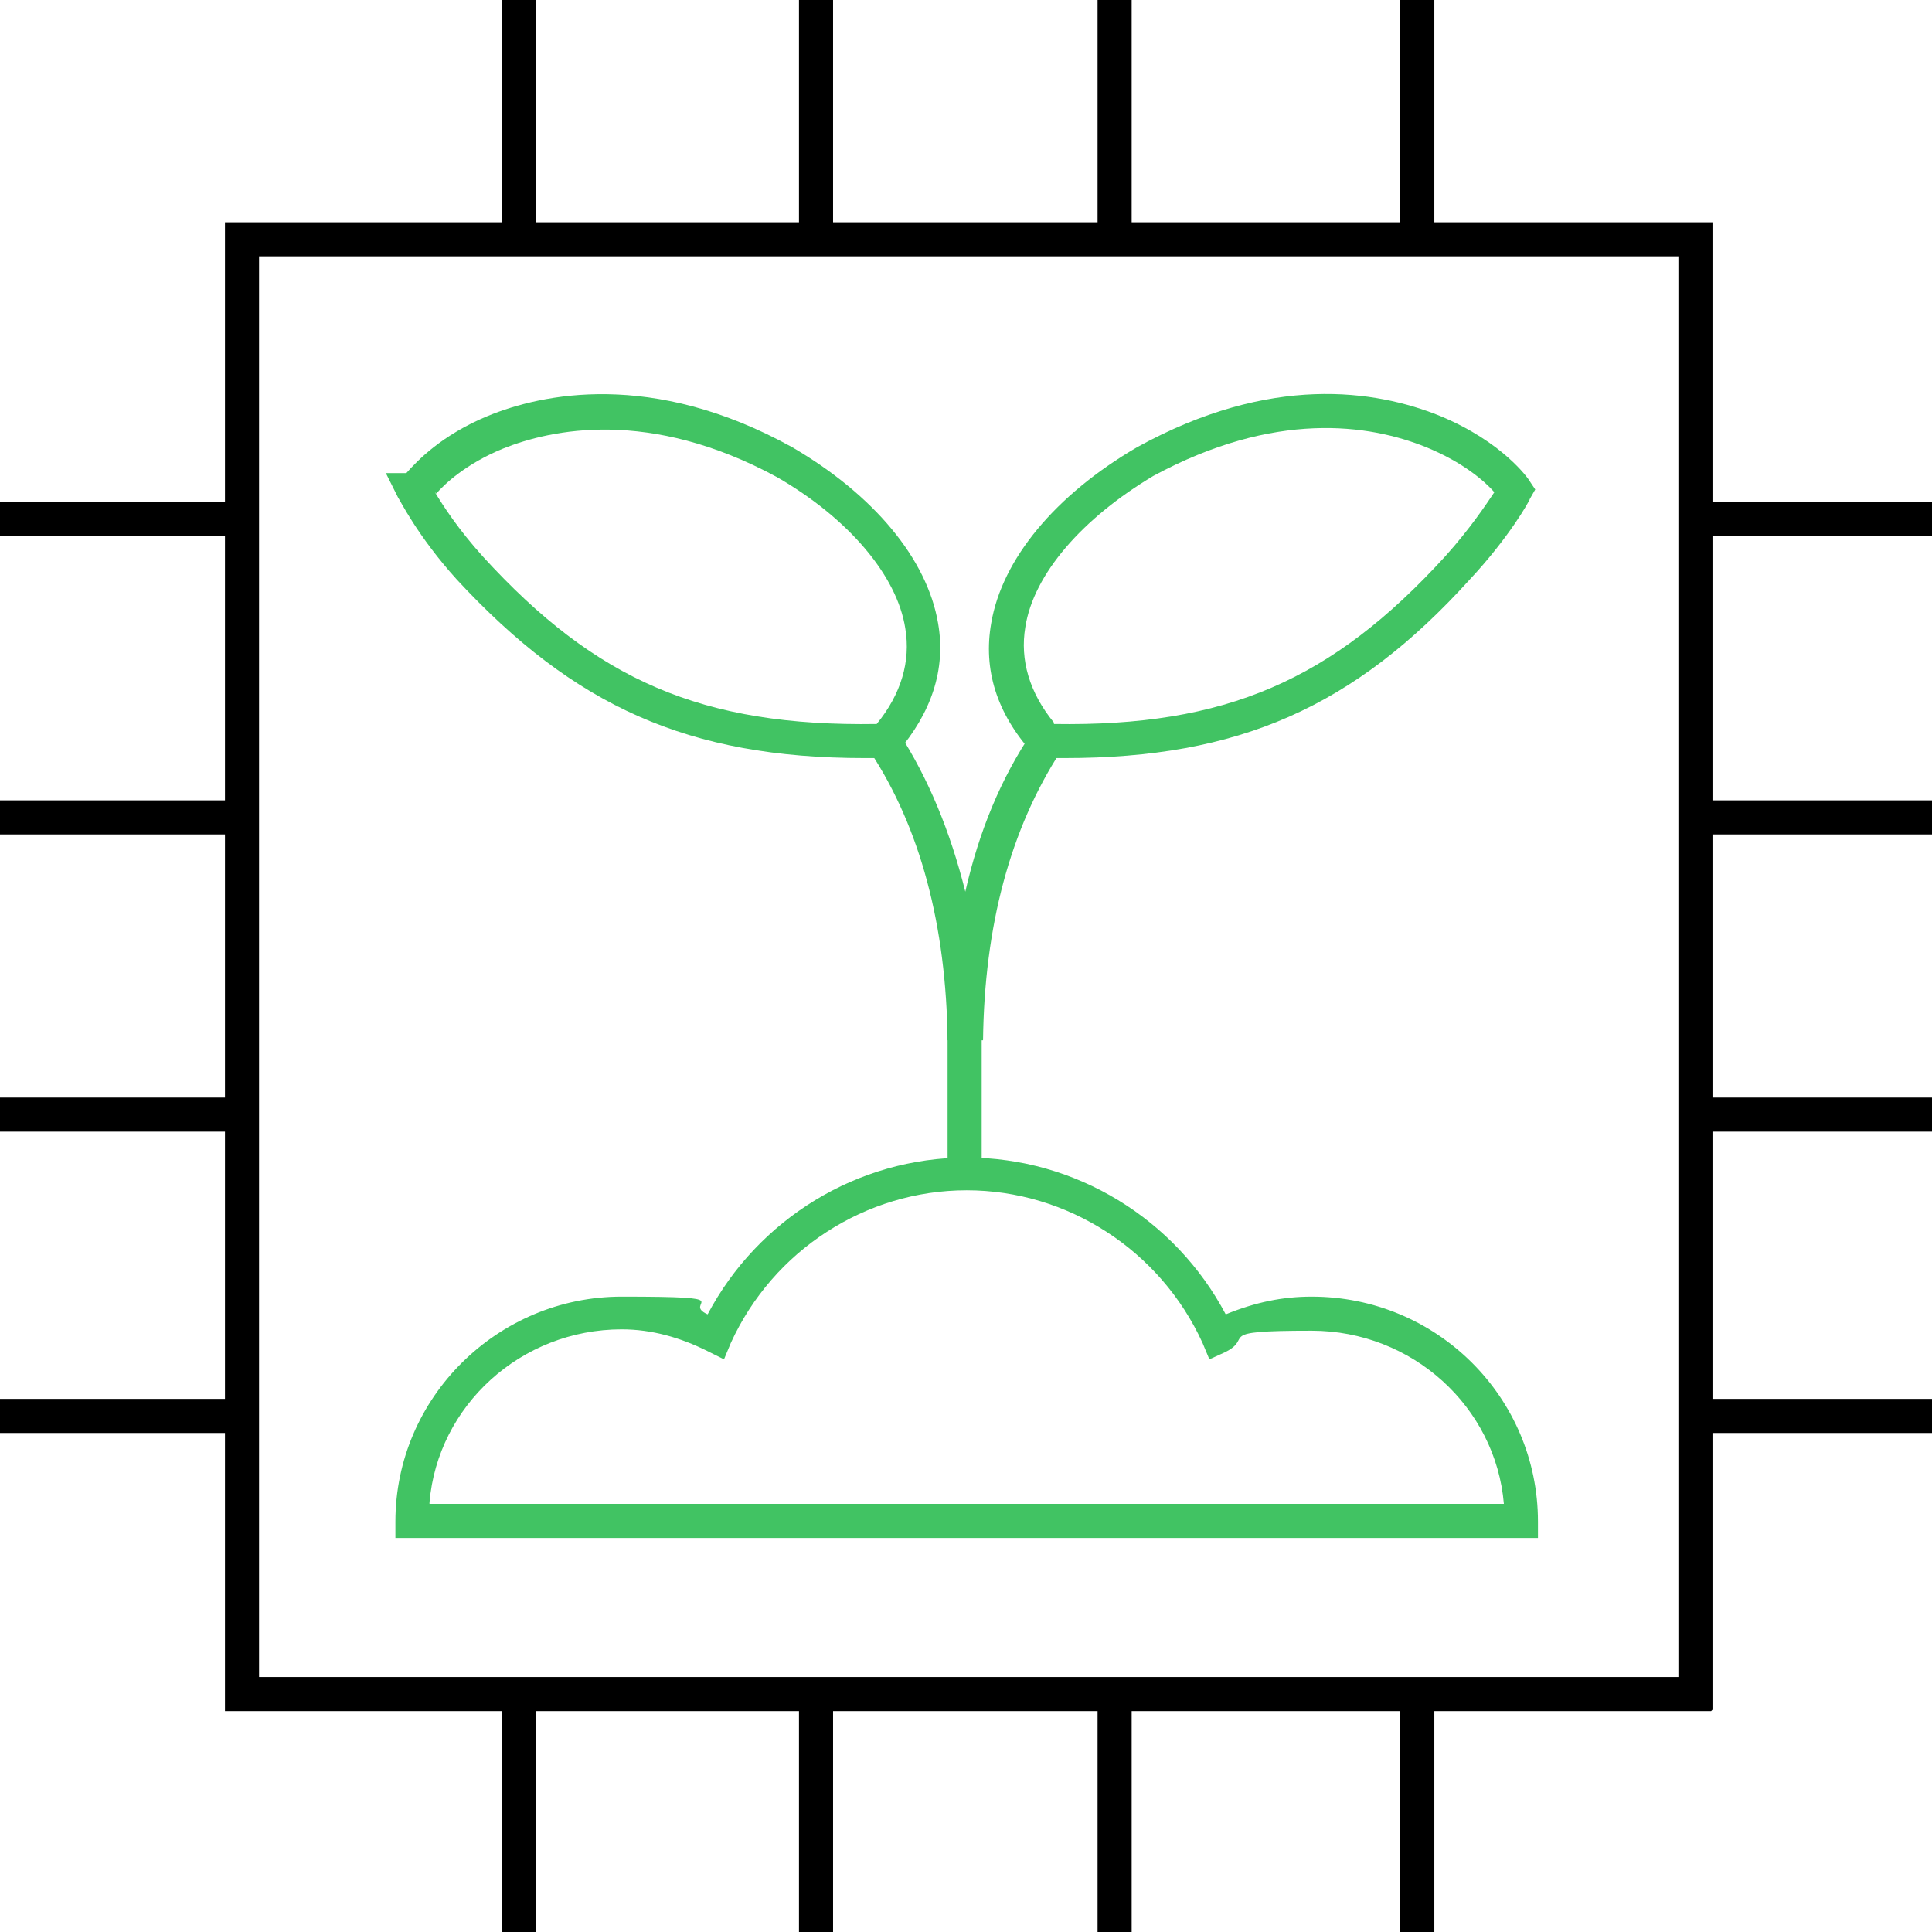 <?xml version="1.0" encoding="UTF-8"?>
<svg xmlns="http://www.w3.org/2000/svg" version="1.1" viewBox="0 0 141.7 141.7">
  <defs>
    <style>
      .cls-1 {
        fill: none;
        stroke: #41c363;
        stroke-miterlimit: 10;
        stroke-width: 2.5px;
      }

      .cls-2 {
        fill: #41c363;
      }
    </style>
  </defs>
  <!-- Generator: Adobe Illustrator 28.7.2, SVG Export Plug-In . SVG Version: 1.2.0 Build 154)  -->
  <g>
    <g id="Layer_1">
      <g id="Layer_1-2" data-name="Layer_1">
        <g id="Full_Icon">
          <rect x="36.8" y="0" width="2.5" height="18"/>
          <rect x="58.6" y="0" width="2.5" height="18"/>
          <rect x="80.5" y="0" width="2.5" height="18"/>
          <rect x="102.7" y="0" width="2.5" height="17.6"/>
          <rect x="36.8" y="123.7" width="2.5" height="18"/>
          <rect x="58.6" y="124.2" width="2.5" height="17.5"/>
          <rect x="80.5" y="123.7" width="2.5" height="18"/>
          <rect x="102.7" y="123.7" width="2.5" height="18"/>
          <rect y="36.8" width="18" height="2.5"/>
          <rect y="58.7" width="18" height="2.5"/>
          <rect y="80.5" width="18" height="2.5"/>
          <rect y="102.6" width="18" height="2.5"/>
          <rect x="123.7" y="36.8" width="18" height="2.5"/>
          <rect x="123.7" y="58.7" width="18" height="2.5"/>
          <rect x="123.7" y="80.5" width="18" height="2.5"/>
          <rect x="123.7" y="102.6" width="18" height="2.5"/>
          <path d="M125.5,125.5H16.5V16.3h109.1v109.1ZM19,123h104.1V18.8H19v104.1Z"/>
        </g>
        <g id="Green_Highlight">
          <path class="cls-1" d="M71,59.4"/>
          <path class="cls-1" d="M84.9,62.7"/>
        </g>
        <g id="agriculture_2">
          <path class="cls-2" d="M112.8,112.8H29v-1.2c0-9.1,7.5-16.5,16.6-16.5s4.3.4,6.3,1.3c3.7-7,11-11.5,19-11.5s15.3,4.5,19,11.5c2.2-.9,4.2-1.3,6.3-1.3,9.2,0,16.6,7.4,16.6,16.5v1.2ZM31.5,110.3h78.8c-.6-7.1-6.7-12.7-14.1-12.7s-4.1.5-6.4,1.6l-1.1.5-.5-1.2c-3.1-6.8-9.9-11.2-17.3-11.2s-14.2,4.4-17.3,11.2l-.5,1.2-1.2-.6c-2-1-4.1-1.6-6.3-1.6-7.4,0-13.5,5.6-14.1,12.7Z"/>
          <path class="cls-2" d="M72,76.3h-2.5c-.1-8.4-2-15.6-5.7-21.2l2.1-1.4c2.2,3.4,3.8,7.3,4.9,11.7,1-4.4,2.6-8.3,4.9-11.7l2.1,1.4c-3.7,5.7-5.6,12.8-5.7,21.2Z"/>
          <rect class="cls-2" x="69.5" y="75.7" width="2.5" height="10.5"/>
          <path class="cls-2" d="M63.4,55.6c-12.9,0-21.3-3.8-29.9-13.1-2.9-3.2-4.2-5.9-4.3-6l-.9-1.8h1.5c.8-.9,2.6-2.8,6-4.2,3.9-1.6,12-3.4,22.3,2.3,6,3.5,9.9,8.2,10.7,12.9.6,3.4-.5,6.6-3,9.5l-.4.4h-.6c-.5,0-1,0-1.5,0ZM31.9,36.1c.6,1,1.7,2.7,3.5,4.7,8.3,9.1,16.1,12.5,28.9,12.3,1.8-2.2,2.5-4.6,2.1-7-.6-3.9-4.2-8.1-9.4-11.1-9.4-5.1-16.6-3.5-20.1-2.1-2.7,1.1-4.3,2.6-4.9,3.3Z"/>
          <path class="cls-2" d="M78.1,55.6c-.5,0-1,0-1.4,0h-.6s-.4-.4-.4-.4c-2.6-2.9-3.6-6.1-3-9.5.8-4.7,4.7-9.4,10.7-12.9,9.8-5.4,17.5-4.2,22.2-2.3,4.6,1.9,6.5,4.6,6.6,4.8l.4.6-.4.7c0,.1-1.5,2.8-4.4,5.9-8.5,9.4-17,13.1-29.7,13.1ZM77.3,53.1c12.6.2,20.4-3.2,28.7-12.3,1.8-2,3-3.8,3.6-4.7-.7-.8-2.3-2.2-5-3.3-4.2-1.7-11.1-2.7-20,2.1-5.2,3.1-8.8,7.2-9.4,11.1-.4,2.4.3,4.8,2.1,7Z"/>
        </g>
      </g>
    </g>
  </g>
</svg>